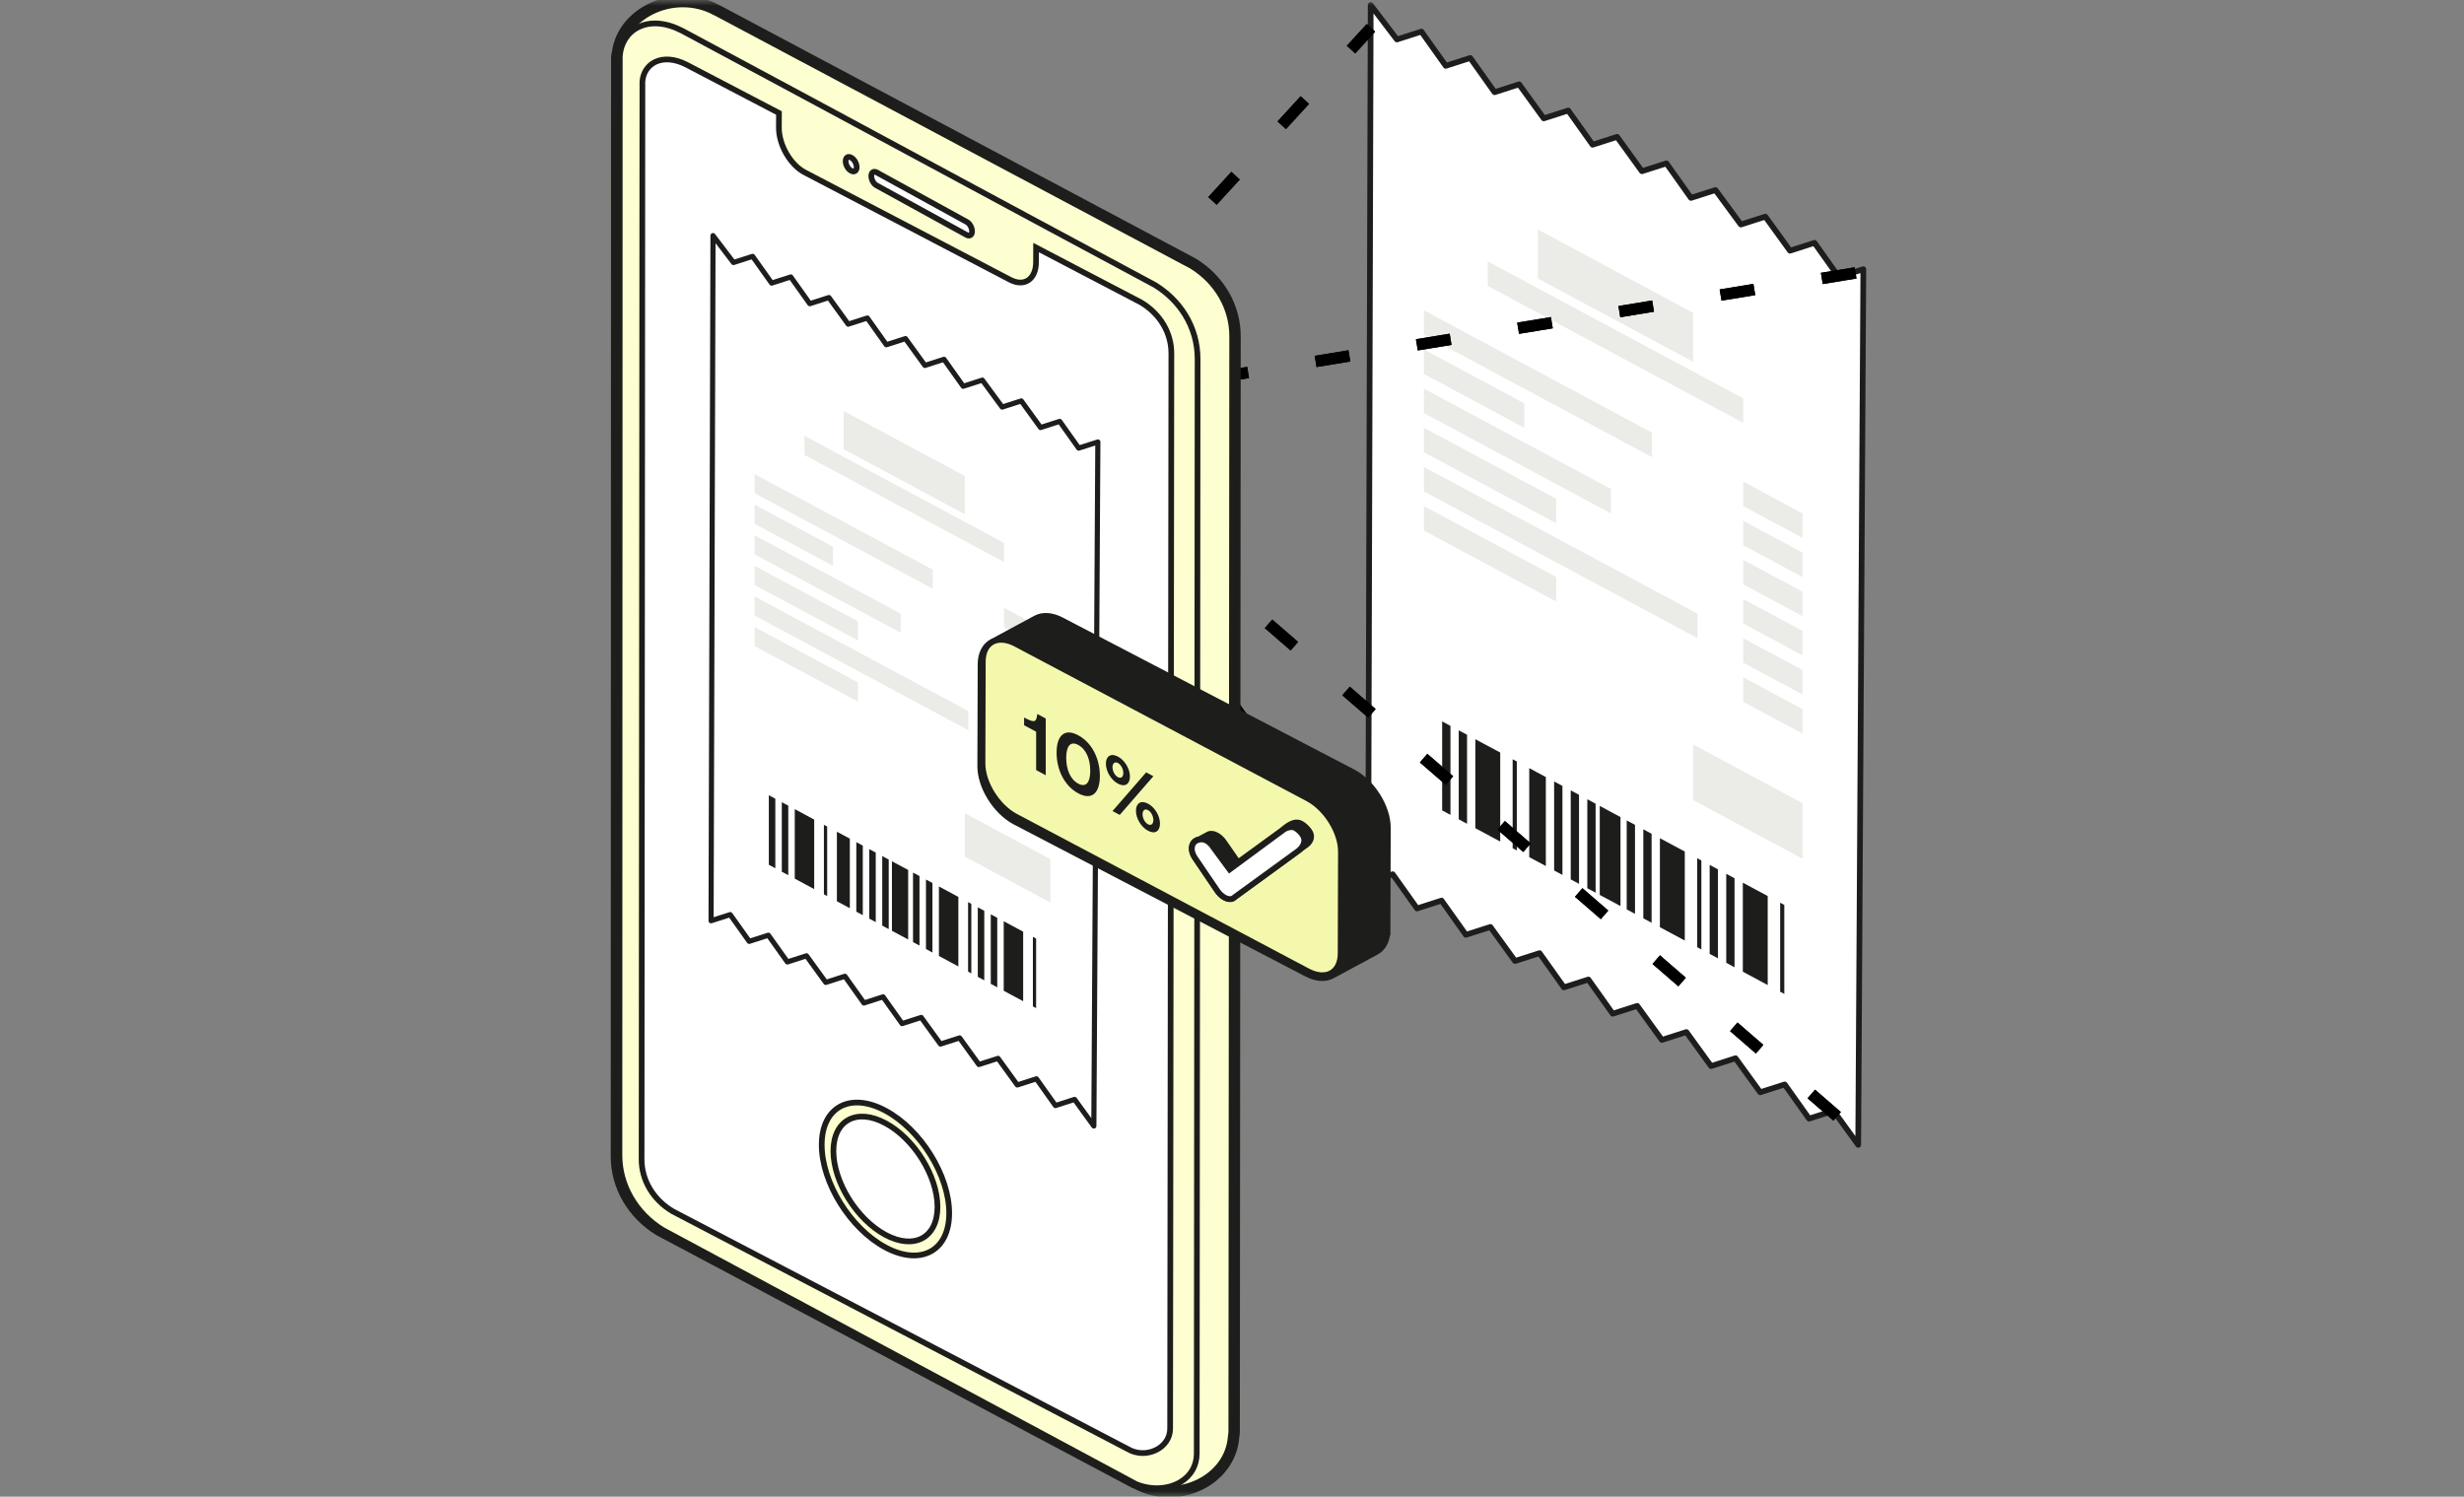 <svg width="214" height="130" viewBox="0 0 214 130" fill="none" xmlns="http://www.w3.org/2000/svg">
<rect x="0" y="0" width="214" height="130" fill="#808080" stroke="none"/>
<g clip-path="url(#clip0_1_1075)">
<mask id="mask0_1_1075" style="mask-type:luminance" maskUnits="userSpaceOnUse" x="0" y="0" width="214" height="130">
<path d="M213.881 0H0.771V130H213.881V0Z" fill="white"/>
</mask>
<g mask="url(#mask0_1_1075)">
<path d="M118.831 76.617L120.958 75.934L123.073 78.906L125.2 78.224L127.314 81.196L129.443 80.515L131.583 83.471L133.71 82.789L135.825 85.761L137.953 85.079L140.066 88.05L142.195 87.368L144.336 90.324L146.465 89.643L148.607 92.599L150.733 91.918L152.876 94.874L155.004 94.192L157.118 97.164L159.246 96.482L161.387 99.438L161.832 23.383L159.704 24.065L157.591 21.093L155.462 21.776L153.322 18.819L151.193 19.5L148.988 16.507L146.861 17.189L144.731 14.191L142.603 14.873L140.445 11.889L138.317 12.571L136.204 9.599L134.076 10.282L131.933 7.325L129.806 8.007L127.693 5.037L125.564 5.718L123.451 2.747L121.323 3.428L119.045 0.438L118.831 76.617Z" fill="white"/>
<path d="M118.831 76.617L119.045 0.438L121.323 3.428L123.451 2.746L125.564 5.718L127.693 5.036L129.806 8.008L131.933 7.325L134.076 10.282L136.204 9.6L138.317 12.571L140.445 11.889L142.603 14.872L144.732 14.191L146.861 17.189L148.99 16.507L151.193 19.501L153.322 18.819L155.462 21.776L157.591 21.093L159.704 24.065L161.832 23.383L161.387 99.438L159.246 96.482L157.117 97.163L155.004 94.192L152.876 94.873L150.733 91.918L148.607 92.599L146.465 89.643L144.336 90.325L142.193 87.369L140.066 88.05L137.953 85.079L135.825 85.76L133.712 82.789L131.583 83.47L129.442 80.514L127.314 81.196L125.2 78.224L123.071 78.906L120.958 75.935L118.831 76.617Z" stroke="#1D1D1B" stroke-width="0.495" stroke-linejoin="round"/>
<path d="M125.252 70.389L125.974 70.778L125.973 63.047L125.252 62.66V70.389Z" fill="#1D1D1B"/>
<path d="M141.28 78.989L142.002 79.377L142.001 71.646L141.28 71.259V78.989Z" fill="#1D1D1B"/>
<path d="M148.485 82.853L149.205 83.239V75.509L148.485 75.123V82.853Z" fill="#1D1D1B"/>
<path d="M126.692 71.164L127.415 71.551L127.414 63.821L126.692 63.435V71.164Z" fill="#1D1D1B"/>
<path d="M142.723 79.763L143.443 80.15V72.419L142.723 72.032V79.763Z" fill="#1D1D1B"/>
<path d="M149.926 83.628L150.646 84.015V76.285L149.926 75.899V83.628Z" fill="#1D1D1B"/>
<path d="M131.375 73.676L131.736 73.869V66.14L131.375 65.946V73.676Z" fill="#1D1D1B"/>
<path d="M147.404 82.274L147.764 82.467V74.739L147.404 74.545V82.274Z" fill="#1D1D1B"/>
<path d="M154.608 86.138L154.968 86.33L154.967 78.603L154.608 78.408V86.138Z" fill="#1D1D1B"/>
<path d="M134.977 75.608L135.699 75.995L135.698 68.264L134.977 67.877V75.608Z" fill="#1D1D1B"/>
<path d="M136.419 76.38L137.139 76.767V69.037L136.419 68.651V76.38Z" fill="#1D1D1B"/>
<path d="M137.859 77.152L138.58 77.539V69.809L137.859 69.423V77.152Z" fill="#1D1D1B"/>
<path d="M140.741 70.969L138.94 70.002V77.731L140.741 78.698V70.969Z" fill="#1D1D1B"/>
<path d="M130.295 65.365L128.134 64.206V71.935L130.295 73.094V65.365Z" fill="#1D1D1B"/>
<path d="M146.324 73.964L144.163 72.805V80.534L146.324 81.693V73.964Z" fill="#1D1D1B"/>
<path d="M153.527 77.828L151.366 76.669V84.399L153.527 85.559V77.828Z" fill="#1D1D1B"/>
<path d="M134.257 67.493L132.816 66.719V74.449L134.257 75.222V67.493Z" fill="#1D1D1B"/>
<path d="M147.042 64.662V69.487L156.553 74.59V69.764L147.042 64.662Z" fill="#EBEBE8"/>
<path d="M123.666 40.556V42.681L147.439 55.434V53.309L123.666 40.556Z" fill="#EBEBE8"/>
<path d="M151.4 55.434V57.56L156.551 60.323V58.197L151.4 55.434Z" fill="#EBEBE8"/>
<path d="M123.666 33.755V35.881L139.91 44.595V42.471L123.666 33.755Z" fill="#EBEBE8"/>
<path d="M151.4 48.634V50.76L156.551 53.523V51.397L151.4 48.634Z" fill="#EBEBE8"/>
<path d="M123.665 26.953V29.079L143.476 39.706V37.581L123.665 26.953Z" fill="#EBEBE8"/>
<path d="M151.401 41.834V43.959L156.552 46.722V44.597L151.401 41.834Z" fill="#EBEBE8"/>
<path d="M123.667 43.956V46.082L135.156 52.247V50.121L123.667 43.956Z" fill="#EBEBE8"/>
<path d="M151.401 58.834V60.96L156.552 63.723V61.597L151.401 58.834Z" fill="#EBEBE8"/>
<path d="M123.666 37.156V39.282L135.155 45.446V43.321L123.666 37.156Z" fill="#EBEBE8"/>
<path d="M151.4 52.033V54.158L156.551 56.922V54.796L151.4 52.033Z" fill="#EBEBE8"/>
<path d="M123.667 30.354V32.48L132.384 37.157V35.031L123.667 30.354Z" fill="#EBEBE8"/>
<path d="M151.4 45.233V47.358L156.551 50.121V47.996L151.4 45.233Z" fill="#EBEBE8"/>
<path d="M133.569 19.939V24.19L147.042 31.417V27.167L133.569 19.939Z" fill="#EBEBE8"/>
<path d="M129.212 22.705V24.831L151.399 36.733V34.608L129.212 22.705Z" fill="#EBEBE8"/>
<path d="M161.157 23.704L88.7 35.584L119.068 2.419" stroke="black" stroke-width="0.99" stroke-dasharray="2.97 5.94"/>
<path d="M159.559 96.964L88.7 35.584L118.535 77.164" stroke="black" stroke-width="0.99" stroke-dasharray="2.97 5.94"/>
<mask id="mask1_1_1075" style="mask-type:alpha" maskUnits="userSpaceOnUse" x="97" y="0" width="71" height="102">
<mask id="mask2_1_1075" style="mask-type:alpha" maskUnits="userSpaceOnUse" x="97" y="-3" width="71" height="105">
<path d="M99.792 24.25L120.511 -0.25" stroke="white" stroke-width="4" stroke-linecap="round"/>
<path d="M105.442 32.501L165.716 23" stroke="white" stroke-width="4" stroke-linecap="round"/>
<path d="M106.788 50.251L162.083 99.375" stroke="white" stroke-width="4" stroke-linecap="round"/>
<path d="M104.366 58.001C105.711 58.751 119.165 77.001 119.165 77.001" stroke="white" stroke-width="4" stroke-linecap="round"/>
</mask>
<g mask="url(#mask2_1_1075)">
<path d="M213.881 0H0.771V130H213.881V0Z" fill="white"/>
</g>
</mask>
<g mask="url(#mask1_1_1075)">
<path d="M161.157 23.704L88.7 35.584L119.068 2.419" stroke="black" stroke-width="0.99" stroke-dasharray="2.97 5.94"/>
<path d="M159.559 96.964L88.7 35.584L118.535 77.164" stroke="black" stroke-width="0.99" stroke-dasharray="2.97 5.94"/>
</g>
<path d="M98.727 128.86L98.698 128.845C98.647 128.829 98.601 128.813 98.549 128.792L57.246 106.848C54.918 105.421 53.525 102.998 53.537 100.409L53.566 5.002C53.577 4.825 53.606 4.661 53.646 4.501C54.173 0.964 58.707 -1.012 62.175 0.847L62.233 0.879C62.273 0.901 62.313 0.911 62.353 0.933L103.617 22.892C105.903 24.298 107.274 26.679 107.262 29.23L107.187 124.297C107.187 124.478 107.165 124.648 107.136 124.818C106.855 128.568 102.304 130.778 98.727 128.86Z" fill="#FDFFD0"/>
<path d="M98.727 128.861L98.698 128.845C98.647 128.829 98.601 128.814 98.549 128.793L57.246 106.849C54.918 105.422 53.525 102.999 53.537 100.41L53.566 5.002C53.577 4.825 53.606 4.661 53.646 4.501C54.173 0.964 58.707 -1.011 62.175 0.849L62.233 0.88C62.273 0.902 62.313 0.912 62.353 0.934L103.617 22.892C105.903 24.298 107.274 26.679 107.262 29.23L107.187 124.298C107.187 124.479 107.165 124.648 107.136 124.818C106.855 128.568 102.304 130.779 98.727 128.861Z" stroke="#1D1D1B" stroke-width="0.99"/>
<path d="M102.917 27.324C102.286 26.307 101.404 25.428 100.315 24.757C84.848 16.467 74.736 10.974 59.27 2.684C57.853 1.943 56.489 1.831 55.423 2.369C54.489 2.837 53.91 3.754 53.829 4.888V4.894L53.8 100.301C53.789 102.937 55.199 105.384 57.567 106.837L98.652 128.899C99.965 129.443 101.444 129.374 102.527 128.725C103.432 128.181 103.931 127.308 103.937 126.27L104.012 31.202C104.017 29.806 103.634 28.479 102.917 27.324Z" fill="#FDFFD0"/>
<path d="M102.917 27.324C102.286 26.307 101.404 25.428 100.315 24.757C84.848 16.467 74.736 10.974 59.27 2.684C57.853 1.943 56.489 1.831 55.423 2.369C54.489 2.837 53.91 3.754 53.829 4.888V4.894L53.8 100.301C53.789 102.937 55.199 105.384 57.567 106.837L98.652 128.899C99.965 129.443 101.444 129.374 102.527 128.725C103.432 128.181 103.931 127.308 103.937 126.27L104.012 31.202C104.017 29.806 103.634 28.479 102.917 27.324Z" stroke="#1D1D1B" stroke-width="0.495"/>
<path d="M97.939 125.854L58.413 105.208C56.729 104.206 55.717 102.51 55.723 100.692L55.793 7.085C55.912 5.507 57.511 4.555 59.598 5.604L67.653 9.815L67.647 11.089C67.641 12.582 68.643 14.32 69.888 14.971L87.723 24.294C88.968 24.944 89.973 24.262 89.98 22.769L89.985 21.502L99.097 26.267C100.756 27.253 101.746 28.922 101.734 30.713L101.627 124.085C101.633 125.78 99.522 126.792 97.939 125.854Z" fill="white"/>
<path d="M97.939 125.854L58.413 105.208C56.729 104.206 55.717 102.51 55.723 100.692L55.793 7.085C55.912 5.507 57.511 4.555 59.598 5.604L67.653 9.815L67.647 11.089C67.641 12.582 68.643 14.32 69.888 14.971L87.723 24.294C88.968 24.944 89.973 24.262 89.98 22.769L89.985 21.502L99.097 26.267C100.756 27.253 101.746 28.922 101.734 30.713L101.627 124.085C101.633 125.78 99.522 126.792 97.939 125.854Z" stroke="#1D1D1B" stroke-width="0.495" stroke-miterlimit="10"/>
<path d="M76.901 96.467C79.958 98.107 82.438 102.096 82.438 105.376C82.438 108.656 79.959 109.985 76.901 108.346C73.844 106.705 71.367 102.717 71.367 99.436C71.367 96.156 73.844 94.826 76.901 96.467Z" fill="#FDFFD0"/>
<path d="M76.901 96.467C79.958 98.107 82.438 102.096 82.438 105.376C82.438 108.656 79.959 109.985 76.901 108.346C73.844 106.705 71.367 102.717 71.367 99.436C71.367 96.156 73.844 94.826 76.901 96.467Z" stroke="#1D1D1B" stroke-width="0.495"/>
<path d="M76.901 97.556C79.398 98.895 81.421 102.151 81.421 104.83C81.421 107.508 79.398 108.593 76.901 107.254C74.405 105.914 72.381 102.657 72.381 99.979C72.381 97.301 74.405 96.216 76.901 97.556Z" fill="white"/>
<path d="M76.901 97.556C79.398 98.895 81.421 102.151 81.421 104.83C81.421 107.508 79.398 108.593 76.901 107.254C74.405 105.914 72.381 102.657 72.381 99.979C72.381 97.301 74.405 96.216 76.901 97.556Z" stroke="#1D1D1B" stroke-width="0.495"/>
<path d="M83.97 19.278L76.131 14.97C75.879 14.831 75.673 14.975 75.673 15.29C75.673 15.603 75.873 15.972 76.126 16.104L83.965 20.413C84.216 20.551 84.423 20.407 84.423 20.093C84.423 19.779 84.223 19.411 83.97 19.278Z" fill="white"/>
<path d="M83.97 19.278L76.131 14.97C75.879 14.831 75.673 14.975 75.673 15.29C75.673 15.603 75.873 15.972 76.126 16.104L83.965 20.413C84.216 20.551 84.423 20.407 84.423 20.093C84.423 19.779 84.223 19.411 83.97 19.278Z" stroke="#1D1D1B" stroke-width="0.495"/>
<path d="M73.95 13.707L73.904 13.68C73.651 13.541 73.445 13.686 73.445 14C73.445 14.313 73.646 14.682 73.898 14.815L73.944 14.842C74.196 14.981 74.403 14.836 74.403 14.522C74.403 14.213 74.202 13.845 73.95 13.707Z" fill="white"/>
<path d="M73.95 13.707L73.904 13.68C73.651 13.541 73.445 13.686 73.445 14C73.445 14.313 73.646 14.682 73.898 14.815L73.944 14.842C74.196 14.981 74.403 14.836 74.403 14.522C74.403 14.213 74.202 13.845 73.95 13.707Z" stroke="#1D1D1B" stroke-width="0.495"/>
<path d="M61.757 79.975L61.925 20.464L63.703 22.801L65.366 22.268L67.017 24.589L68.68 24.057L70.33 26.378L71.992 25.845L73.666 28.155L75.329 27.622L76.979 29.944L78.641 29.411L80.328 31.741L81.99 31.209L83.654 33.55L85.317 33.017L87.038 35.357L88.7 34.824L90.373 37.134L92.036 36.601L93.687 38.923L95.349 38.39L95.002 97.803L93.329 95.493L91.665 96.026L90.015 93.704L88.353 94.237L86.68 91.928L85.016 92.461L83.344 90.151L81.681 90.684L80.008 88.374L78.346 88.907L76.695 86.585L75.032 87.118L73.382 84.797L71.718 85.329L70.046 83.02L68.383 83.553L66.733 81.231L65.07 81.764L63.419 79.442L61.757 79.975Z" fill="white"/>
<path d="M61.757 79.975L61.925 20.464L63.703 22.801L65.366 22.268L67.017 24.589L68.68 24.057L70.33 26.378L71.992 25.845L73.666 28.155L75.329 27.622L76.979 29.944L78.641 29.411L80.328 31.741L81.99 31.209L83.654 33.55L85.317 33.017L87.038 35.357L88.7 34.824L90.373 37.134L92.036 36.601L93.687 38.923L95.349 38.39L95.002 97.803L93.329 95.493L91.665 96.026L90.015 93.704L88.353 94.237L86.68 91.928L85.016 92.461L83.344 90.151L81.681 90.684L80.008 88.374L78.346 88.907L76.695 86.585L75.032 87.118L73.382 84.797L71.718 85.329L70.046 83.02L68.383 83.553L66.733 81.231L65.07 81.764L63.419 79.442L61.757 79.975Z" stroke="#1D1D1B" stroke-width="0.446" stroke-linejoin="round"/>
<path d="M66.774 75.111L67.337 75.413V69.375L66.774 69.073V75.111Z" fill="#1D1D1B"/>
<path d="M79.296 81.829L79.858 82.131V76.093L79.296 75.791V81.829Z" fill="#1D1D1B"/>
<path d="M84.923 84.848L85.485 85.15V79.112L84.923 78.81V84.848Z" fill="#1D1D1B"/>
<path d="M67.9 75.715L68.462 76.017V69.979L67.9 69.677V75.715Z" fill="#1D1D1B"/>
<path d="M80.421 82.431L80.983 82.734V76.695L80.421 76.394V82.431Z" fill="#1D1D1B"/>
<path d="M86.049 85.453L86.612 85.755V79.717L86.049 79.415V85.453Z" fill="#1D1D1B"/>
<path d="M71.558 77.677L71.84 77.829V71.791L71.556 71.639L71.558 77.677Z" fill="#1D1D1B"/>
<path d="M84.079 84.394L84.36 84.546V78.508L84.079 78.356V84.394Z" fill="#1D1D1B"/>
<path d="M89.707 87.414L89.988 87.564V81.526L89.707 81.375V87.414Z" fill="#1D1D1B"/>
<path d="M74.372 79.186L74.934 79.488V73.45L74.372 73.148V79.186Z" fill="#1D1D1B"/>
<path d="M75.497 79.791L76.059 80.093V74.055L75.497 73.753V79.791Z" fill="#1D1D1B"/>
<path d="M76.622 80.395L77.185 80.697V74.659L76.622 74.357V80.395Z" fill="#1D1D1B"/>
<path d="M78.875 75.563L77.466 74.809L77.467 80.847L78.875 81.601V75.563Z" fill="#1D1D1B"/>
<path d="M70.713 71.186L69.025 70.28V76.318L70.713 77.224V71.186Z" fill="#1D1D1B"/>
<path d="M83.234 77.903L81.546 76.997V83.035L83.234 83.941V77.903Z" fill="#1D1D1B"/>
<path d="M88.862 80.924L87.174 80.018V86.056L88.862 86.962V80.924Z" fill="#1D1D1B"/>
<path d="M73.809 72.846L72.684 72.242V78.281L73.809 78.885V72.846Z" fill="#1D1D1B"/>
<path d="M83.797 70.636V74.406L91.227 78.392V74.622L83.797 70.636Z" fill="#EBEBE8"/>
<path d="M65.535 51.806V53.466L84.106 63.428V61.768L65.535 51.806Z" fill="#EBEBE8"/>
<path d="M87.201 63.428V65.088L91.227 67.248V65.586L87.201 63.428Z" fill="#EBEBE8"/>
<path d="M65.535 46.492V48.153L78.226 54.961V53.3L65.535 46.492Z" fill="#EBEBE8"/>
<path d="M87.201 58.115V59.775L91.227 61.934V60.273L87.201 58.115Z" fill="#EBEBE8"/>
<path d="M65.534 41.178V42.838L81.01 51.141V49.481L65.534 41.178Z" fill="#EBEBE8"/>
<path d="M87.201 52.803V54.463L91.227 56.622V54.962L87.201 52.803Z" fill="#EBEBE8"/>
<path d="M65.535 54.462V56.122L74.511 60.938V59.278L65.535 54.462Z" fill="#EBEBE8"/>
<path d="M87.201 66.085V67.745L91.227 69.904V68.243L87.201 66.085Z" fill="#EBEBE8"/>
<path d="M65.535 49.148V50.809L74.511 55.625V53.965L65.535 49.148Z" fill="#EBEBE8"/>
<path d="M87.201 60.771V62.431L91.227 64.591V62.93L87.201 60.771Z" fill="#EBEBE8"/>
<path d="M65.536 43.834V45.495L72.345 49.148V47.488L65.536 43.834Z" fill="#EBEBE8"/>
<path d="M87.201 55.458V57.118L91.227 59.277V57.617L87.201 55.458Z" fill="#EBEBE8"/>
<path d="M73.272 35.698V39.02L83.795 44.666V41.344L73.272 35.698Z" fill="#EBEBE8"/>
<path d="M69.868 37.858V39.519L87.2 48.817V47.156L69.868 37.858Z" fill="#EBEBE8"/>
<path d="M90.075 53.923L86.251 55.988C85.734 56.266 85.416 56.858 85.414 57.699L85.386 66.542C85.38 68.236 86.662 70.299 88.248 71.149L113.551 84.341C114.376 84.783 115.123 84.811 115.648 84.497L119.419 82.462C119.933 82.183 120.254 81.591 120.256 80.751H120.258L120.285 71.908C120.29 70.214 119.009 68.152 117.42 67.3L92.119 54.108C91.322 53.68 90.598 53.641 90.075 53.923Z" fill="#1D1D1B"/>
<path d="M90.075 53.923L86.251 55.988C85.734 56.266 85.416 56.858 85.414 57.699L85.386 66.542C85.38 68.236 86.662 70.299 88.248 71.149L113.551 84.341C114.376 84.783 115.123 84.811 115.648 84.497L119.419 82.462C119.933 82.183 120.254 81.591 120.256 80.751H120.258L120.285 71.908C120.29 70.214 119.009 68.152 117.42 67.3L92.119 54.108C91.322 53.68 90.598 53.641 90.075 53.923Z" stroke="#1D1D1B" stroke-miterlimit="10"/>
<path d="M88.24 55.937C86.654 55.087 85.362 55.769 85.357 57.463L85.329 66.304C85.323 67.998 86.606 70.062 88.192 70.912L113.553 84.341C115.138 85.191 116.43 84.509 116.435 82.815L116.461 73.974C116.466 72.28 115.186 70.216 113.599 69.366L88.24 55.937Z" fill="#F4F8AC"/>
<path d="M88.24 55.937C86.654 55.087 85.362 55.769 85.357 57.463L85.329 66.304C85.323 67.998 86.606 70.062 88.192 70.912L113.553 84.341C115.138 85.191 116.43 84.509 116.435 82.815L116.461 73.974C116.466 72.28 115.186 70.216 113.599 69.366L88.24 55.937Z" stroke="#1D1D1B" stroke-width="0.5" stroke-miterlimit="10"/>
<path d="M90.092 62.015L90.823 62.407L90.824 67.335L89.989 66.887V63.555L88.945 62.995V62.323C89.936 62.855 90.001 62.68 90.092 62.015ZM93.645 63.865C94.872 64.523 95.525 65.951 95.525 67.393C95.525 68.835 94.872 69.563 93.645 68.905C92.418 68.247 91.766 66.818 91.766 65.376C91.766 63.934 92.418 63.207 93.645 63.865ZM93.645 68.065C94.344 68.44 94.689 67.932 94.689 66.945C94.689 65.958 94.344 65.08 93.645 64.705C92.947 64.33 92.601 64.837 92.601 65.824C92.601 66.811 92.947 67.69 93.645 68.065ZM97.098 68.069C96.485 67.74 96.048 66.987 96.048 66.329C96.048 65.678 96.485 65.388 97.098 65.717C97.705 66.043 98.136 66.799 98.136 67.45C98.136 68.108 97.705 68.395 97.098 68.069ZM97.249 70.782L96.622 70.446L99.545 67.086L100.171 67.422L97.249 70.782ZM97.092 67.505C97.373 67.656 97.561 67.464 97.561 67.142C97.561 66.82 97.373 66.425 97.092 66.274C96.811 66.124 96.621 66.315 96.621 66.637C96.621 66.959 96.811 67.355 97.092 67.505ZM99.708 72.157C99.095 71.828 98.658 71.076 98.658 70.418C98.658 69.767 99.095 69.476 99.708 69.805C100.315 70.131 100.746 70.887 100.746 71.538C100.746 72.196 100.315 72.483 99.708 72.157ZM99.702 71.594C99.983 71.744 100.171 71.552 100.171 71.23C100.171 70.908 99.983 70.512 99.702 70.362C99.421 70.211 99.231 70.404 99.231 70.726C99.231 71.048 99.421 71.444 99.702 71.594Z" fill="#1D1D1B"/>
<path d="M106.372 73.24C106.175 72.926 105.916 72.682 105.657 72.544C105.399 72.406 105.139 72.372 104.941 72.476L104.171 72.889C104.073 72.907 103.971 72.942 103.867 72.997C103.471 73.204 103.342 73.801 103.736 74.429L105.658 77.272C105.854 77.586 106.113 77.829 106.372 77.967C106.63 78.105 106.888 78.138 107.086 78.034C107.137 78.007 107.182 77.972 107.22 77.931L107.227 77.925L113.498 73.351C113.843 73.072 114.038 72.633 113.697 72.165C113.513 71.912 113.229 71.653 113.01 71.537C112.388 71.204 111.738 71.791 111.271 72.169L107.524 74.897L106.372 73.24ZM105.395 73.61C105.381 73.587 105.366 73.564 105.351 73.542C105.394 73.598 105.435 73.658 105.474 73.72L105.795 74.23L105.395 73.61Z" fill="#1D1D1B"/>
<path d="M106.372 73.24C106.175 72.926 105.916 72.682 105.657 72.544C105.399 72.406 105.139 72.372 104.941 72.476L104.171 72.889C104.073 72.907 103.971 72.942 103.867 72.997C103.471 73.204 103.342 73.801 103.736 74.429L105.658 77.272C105.854 77.586 106.113 77.829 106.372 77.967C106.63 78.105 106.888 78.138 107.086 78.034C107.137 78.007 107.182 77.972 107.22 77.931L107.227 77.925L113.498 73.351C113.843 73.072 114.038 72.633 113.697 72.165C113.513 71.912 113.229 71.653 113.01 71.537C112.388 71.204 111.738 71.791 111.271 72.169L107.524 74.897L106.372 73.24ZM105.395 73.61C105.381 73.587 105.366 73.564 105.351 73.542C105.394 73.598 105.435 73.658 105.474 73.72L105.795 74.23L105.395 73.61Z" stroke="#1D1D1B" stroke-width="0.5" stroke-miterlimit="10"/>
<path d="M112.466 71.904C112.684 72.021 112.904 72.213 113.088 72.465C113.523 73.063 113.107 73.624 112.762 73.902L107.22 77.931C107.182 77.972 107.137 78.007 107.086 78.034C106.888 78.138 106.629 78.105 106.371 77.967C106.112 77.829 105.854 77.586 105.658 77.272L103.749 74.465C103.355 73.837 103.485 73.24 103.881 73.033C104.549 72.682 105.091 73.137 105.408 73.646L106.793 75.523L111.459 72.083C111.659 71.922 112.169 71.745 112.466 71.904Z" fill="white"/>
<path d="M112.466 71.904C112.684 72.021 112.904 72.213 113.088 72.465C113.523 73.063 113.107 73.624 112.762 73.902L107.22 77.931C107.182 77.972 107.137 78.007 107.086 78.034C106.888 78.138 106.629 78.105 106.371 77.967C106.112 77.829 105.854 77.586 105.658 77.272L103.749 74.465C103.355 73.837 103.485 73.24 103.881 73.033C104.549 72.682 105.091 73.137 105.408 73.646L106.793 75.523L111.459 72.083C111.659 71.922 112.169 71.745 112.466 71.904Z" stroke="#1D1D1B" stroke-width="0.5" stroke-miterlimit="10"/>
</g>
</g>
<defs>
<clipPath id="clip0_1_1075">
<rect width="213.11" height="130" fill="white" transform="translate(0.771)"/>
</clipPath>
</defs>
</svg>
